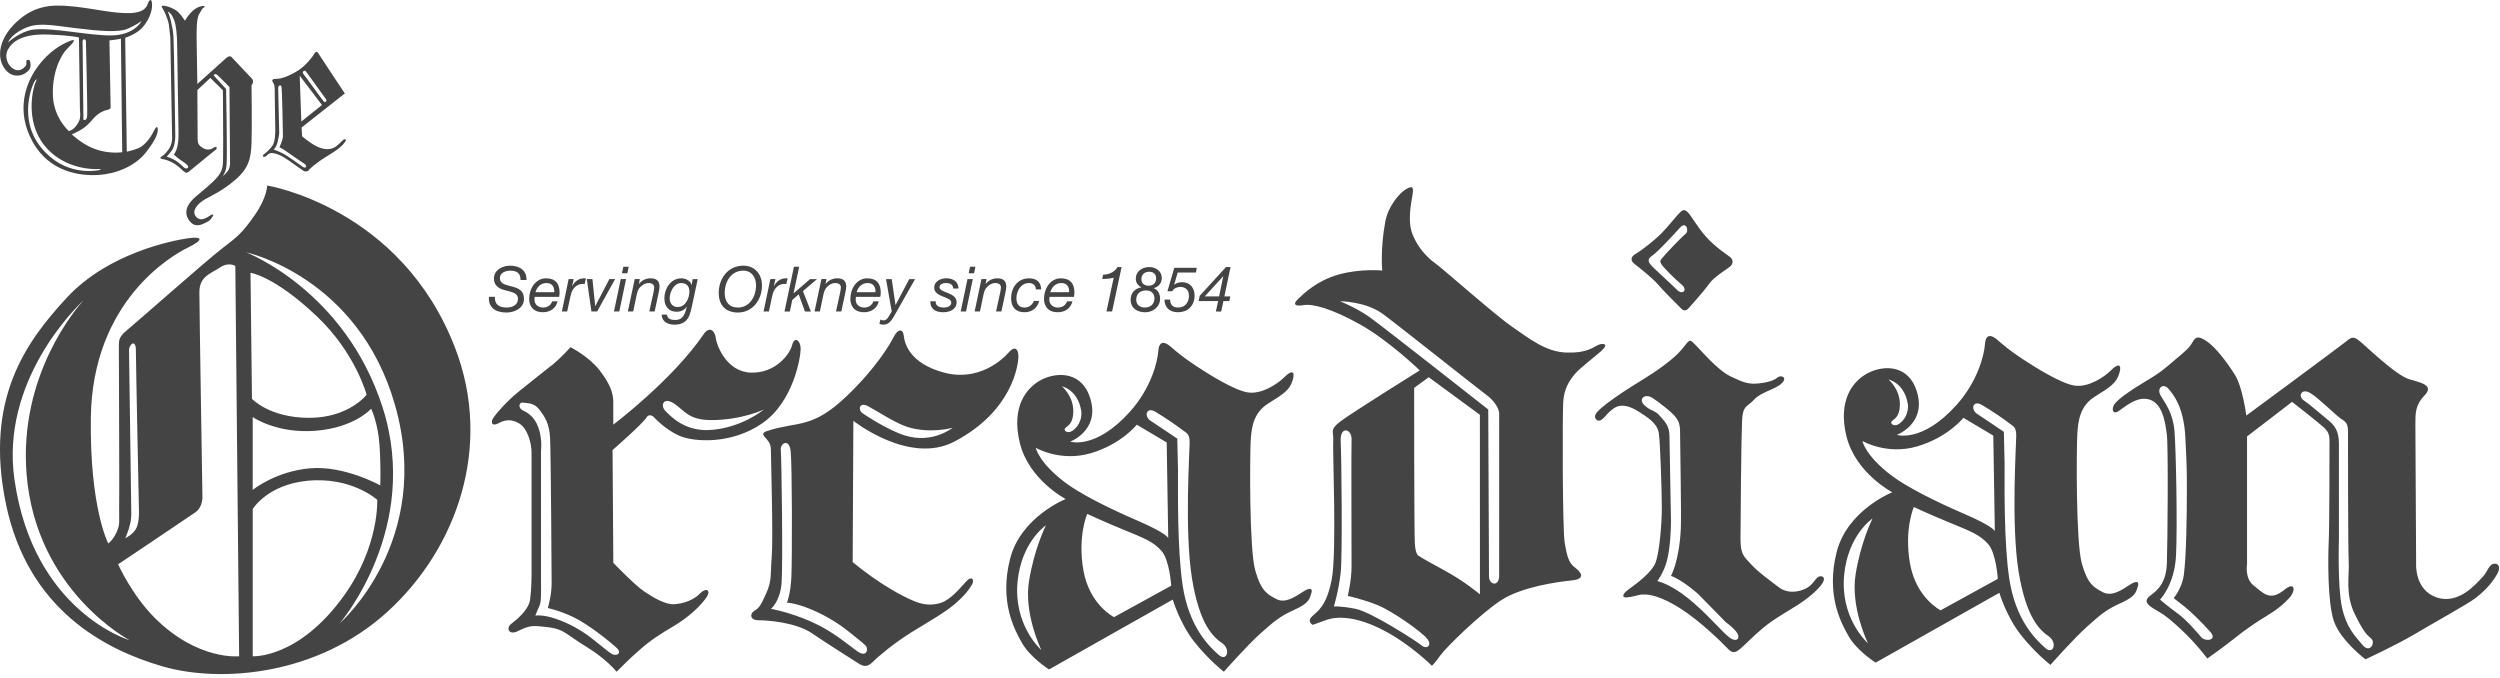 <svg xmlns="http://www.w3.org/2000/svg" xmlns:xlink="http://www.w3.org/1999/xlink" version="1.1" width="360.273" height="97.636" enable-background="new 0 0 360.141 108.9" xml:space="preserve" style=""><rect id="backgroundrect" width="100%" height="100%" x="0" y="0" fill="none" stroke="none" class="" style=""/>



<g class="currentLayer" style=""><title>Layer 1</title><g enable-background="new    " id="svg_1">
	<path fill="#444444" d="M75.008,40.345c0.027-1.021-0.597-1.341-1.481-1.341c-0.633,0-1.487,0.289-1.487,1.061   c0,0.624,0.46,0.877,1.048,1.039l0.867,0.231c0.804,0.221,1.554,0.587,1.554,1.743c0,1.328-1.346,1.96-2.511,1.96   c-1.558,0-2.646-0.687-2.538-2.267h0.854c-0.054,1.165,0.668,1.544,1.716,1.544c0.808,0,1.617-0.37,1.617-1.237   c0-0.659-0.515-0.895-1.146-1.062l-0.876-0.234c-0.771-0.208-1.445-0.678-1.445-1.626c0-1.247,1.201-1.87,2.349-1.87   c1.273,0,2.389,0.623,2.343,2.062L75.008,40.345L75.008,40.345z" id="svg_2"/>
	<path fill="#444444" d="M77.053,42.785c-0.018,0.136-0.027,0.271-0.027,0.406c0,0.723,0.587,1.129,1.21,1.129   c0.669,0,1.129-0.315,1.35-0.896h0.768c-0.244,1.029-1.093,1.571-2.114,1.571c-1.544,0-1.978-1.062-1.978-1.879   c0-1.788,1.12-3.008,2.403-3.008c1.373,0,1.979,0.749,1.979,2.066c0,0.242-0.045,0.479-0.072,0.604h-3.515L77.053,42.785   L77.053,42.785z M79.872,42.107c0.054-0.659-0.244-1.319-1.097-1.319c-0.899,0-1.391,0.601-1.613,1.319H79.872z" id="svg_3"/>
	<path fill="#444444" d="M81.946,40.219h0.727l-0.229,1.002h0.021c0.357-0.645,0.913-1.11,1.698-1.11c0.09,0,0.181-0.021,0.271,0   l-0.181,0.821c-0.072-0.013-0.153-0.013-0.229-0.013c-0.188,0-0.276,0-0.461,0.05c-0.425,0.104-0.75,0.388-0.994,0.758   c-0.208,0.299-0.312,0.739-0.388,1.094l-0.443,2.068H80.97L81.946,40.219z" id="svg_4"/>
	<path fill="#444444" d="M86.053,44.889h-0.822l-0.668-4.67h0.813l0.396,3.884h0.021l2.021-3.884h0.831L86.053,44.889z" id="svg_5"/>
	<path fill="#444444" d="M89.455,40.219h0.768l-0.976,4.67H88.48L89.455,40.219z M90.404,39.38H89.63l0.199-0.938h0.773   L90.404,39.38z" id="svg_6"/>
	<path fill="#444444" d="M91.468,40.219h0.741l-0.146,0.7h0.021c0.389-0.521,1.021-0.812,1.662-0.812   c0.876,0,1.301,0.379,1.301,1.201c0,0.195-0.054,0.551-0.136,0.912l-0.569,2.665h-0.771l0.601-2.729   c0.036-0.171,0.104-0.56,0.104-0.723c0-0.442-0.357-0.65-0.812-0.65c-0.424,0-0.867,0.235-1.156,0.543   c-0.271,0.234-0.415,0.604-0.515,0.979l-0.542,2.584H90.48L91.468,40.219z" id="svg_7"/>
	<path fill="#444444" d="M99.694,44.212c-0.104,0.479-0.226,0.949-0.357,1.273c-0.397,0.931-1.129,1.301-2.123,1.301   c-0.948,0-1.834-0.406-1.861-1.445h0.771c0.045,0.624,0.587,0.771,1.174,0.771c1.188,0,1.428-0.948,1.671-1.879l-0.021-0.021   c-0.334,0.497-0.863,0.714-1.451,0.714c-1.155,0-1.756-0.818-1.756-1.933c0-1.383,0.913-2.882,2.434-2.882   c0.677,0,1.346,0.361,1.479,0.948v0.018h0.021l0.145-0.854h0.727L99.694,44.212z M97.652,44.248c1.156,0,1.698-1.301,1.698-2.24   c0-0.729-0.388-1.22-1.188-1.22c-1.075,0-1.653,1.351-1.653,2.205C96.505,43.661,96.884,44.248,97.652,44.248z" id="svg_8"/>
	<path fill="#444444" d="M107.121,38.286c1.671,0,2.688,1.256,2.688,2.854c0,2.021-1.315,3.898-3.469,3.898   c-1.761,0-2.764-1.048-2.764-2.827C103.58,40.129,104.917,38.286,107.121,38.286z M106.344,44.32c1.708,0,2.611-1.646,2.611-3.18   c0-1.192-0.646-2.136-1.834-2.136c-1.802,0-2.687,1.653-2.687,3.207C104.439,43.462,105.053,44.32,106.344,44.32z" id="svg_9"/>
	<path fill="#444444" d="M111.018,40.219h0.727l-0.229,1.002h0.021c0.357-0.645,0.909-1.11,1.694-1.11c0.09,0,0.185-0.021,0.271,0   l-0.185,0.821c-0.068-0.013-0.149-0.013-0.226-0.013c-0.19,0-0.28,0-0.461,0.05c-0.425,0.104-0.75,0.388-0.994,0.758   c-0.208,0.299-0.312,0.739-0.388,1.094l-0.443,2.068h-0.768L111.018,40.219z" id="svg_10"/>
	<path fill="#444444" d="M114.412,38.44h0.759l-0.804,3.793l0.018,0.019l2.349-2.028h1.003l-2.028,1.725l1.152,2.945h-0.854   l-0.912-2.484l-0.922,0.822l-0.354,1.662h-0.768L114.412,38.44z" id="svg_11"/>
	<path fill="#444444" d="M118.374,40.219h0.737l-0.145,0.7h0.018c0.393-0.521,1.021-0.812,1.662-0.812   c0.876,0,1.305,0.379,1.305,1.201c0,0.195-0.058,0.551-0.14,0.912l-0.565,2.665h-0.771l0.601-2.729   c0.032-0.171,0.104-0.56,0.104-0.723c0-0.442-0.361-0.65-0.812-0.65c-0.428,0-0.867,0.235-1.156,0.543   c-0.271,0.234-0.415,0.604-0.516,0.979l-0.543,2.584h-0.77L118.374,40.219z" id="svg_12"/>
	<path fill="#444444" d="M123.339,42.785c-0.021,0.136-0.027,0.271-0.027,0.406c0,0.723,0.587,1.129,1.21,1.129   c0.669,0,1.129-0.315,1.35-0.896h0.768c-0.244,1.029-1.093,1.571-2.114,1.571c-1.544,0-1.978-1.062-1.978-1.879   c0-1.788,1.12-3.008,2.399-3.008c1.373,0,1.979,0.749,1.979,2.066c0,0.242-0.045,0.479-0.072,0.604h-3.515V42.785z M126.157,42.107   c0.054-0.659-0.244-1.319-1.097-1.319c-0.899,0-1.391,0.601-1.617,1.319H126.157z" id="svg_13"/>
	<path fill="#444444" d="M128.773,45.684c-0.38,0.604-0.723,1.102-1.509,1.102c-0.181,0-0.389-0.045-0.533-0.117l0.14-0.623   c0.113,0.072,0.307,0.127,0.438,0.127c0.344,0,0.542-0.208,0.727-0.506l0.47-0.773l-0.822-4.67h0.822l0.542,3.713h0.019l1.96-3.713   h0.842L128.773,45.684z" id="svg_14"/>
	<path fill="#444444" d="M137.358,41.593c0.036-0.529-0.434-0.805-0.967-0.805c-0.47,0-0.994,0.127-0.994,0.601   c0,0.434,0.614,0.604,1.229,0.854s1.234,0.578,1.234,1.312c0,1.035-1.003,1.441-1.902,1.441c-1.066,0-1.897-0.389-1.892-1.581   h0.771c-0.036,0.695,0.551,0.903,1.188,0.903c0.497,0,1.066-0.181,1.066-0.714c0-0.451-0.614-0.632-1.229-0.885   c-0.622-0.244-1.236-0.562-1.236-1.269c0-0.867,0.867-1.346,1.73-1.346c0.867,0,1.766,0.388,1.766,1.479h-0.771v0.004h0.004   L137.358,41.593L137.358,41.593z" id="svg_15"/>
	<path fill="#444444" d="M139.423,40.219h0.768l-0.976,4.67h-0.771L139.423,40.219z M140.371,39.38h-0.777l0.199-0.938h0.773   L140.371,39.38z" id="svg_16"/>
	<path fill="#444444" d="M141.435,40.219h0.741l-0.146,0.7h0.021c0.388-0.521,1.021-0.812,1.662-0.812   c0.876,0,1.301,0.379,1.301,1.201c0,0.195-0.054,0.551-0.135,0.912l-0.569,2.665h-0.768l0.596-2.729   c0.036-0.171,0.108-0.56,0.108-0.723c0-0.442-0.361-0.65-0.812-0.65c-0.425,0-0.867,0.235-1.156,0.543   c-0.271,0.234-0.416,0.604-0.515,0.979l-0.542,2.584h-0.768L141.435,40.219z" id="svg_17"/>
	<path fill="#444444" d="M149.272,41.701c0-0.569-0.388-0.913-0.981-0.913c-1.187,0-1.815,1.175-1.815,2.195   c0,0.723,0.298,1.337,1.156,1.337c0.659,0,1.146-0.388,1.364-0.957h0.768c-0.271,1.038-1.057,1.635-2.132,1.635   c-1.273,0-1.924-0.759-1.924-2.015c0-1.481,0.912-2.872,2.583-2.872c1.057,0,1.717,0.506,1.753,1.59H149.272z" id="svg_18"/>
	<path fill="#444444" d="M151.247,42.785c-0.021,0.136-0.027,0.271-0.027,0.406c0,0.723,0.587,1.129,1.21,1.129   c0.669,0,1.129-0.315,1.346-0.896h0.771c-0.244,1.029-1.093,1.571-2.114,1.571c-1.544,0-1.978-1.062-1.978-1.879   c0-1.788,1.116-3.008,2.399-3.008c1.373,0,1.979,0.749,1.979,2.066c0,0.242-0.045,0.479-0.072,0.604h-3.515V42.785L151.247,42.785z    M154.065,42.107c0.058-0.659-0.244-1.319-1.093-1.319c-0.903,0-1.391,0.601-1.617,1.319H154.065z" id="svg_19"/>
	<path fill="#444444" d="M160.265,44.889h-0.812l1.039-4.869c-0.569,0.136-1.065,0.181-1.653,0.181l0.126-0.614   c0.768,0,1.688-0.37,2.068-1.102h0.597L160.265,44.889z" id="svg_20"/>
	<path fill="#444444" d="M165.627,38.485c0.938,0,1.797,0.587,1.797,1.59c0,0.704-0.47,1.282-1.147,1.438v0.019   c0.624,0.262,0.903,0.849,0.903,1.509c0,1.188-1.021,1.96-2.141,1.96c-1.129,0-2.104-0.578-2.104-1.812   c0-0.958,0.605-1.617,1.536-1.779v-0.02c-0.452-0.198-0.795-0.688-0.795-1.188C163.676,39.091,164.579,38.485,165.627,38.485z    M166.367,43.01c0-0.682-0.429-1.156-1.188-1.156c-0.84,0-1.436,0.451-1.436,1.314c0,0.771,0.521,1.147,1.234,1.147   C165.789,44.32,166.367,43.823,166.367,43.01z M165.573,41.177c0.605,0,1.039-0.438,1.039-1.039c0-0.645-0.389-0.979-1.021-0.979   c-0.641,0-1.104,0.424-1.104,1.065C164.489,40.897,164.958,41.177,165.573,41.177z" id="svg_21"/>
	<path fill="#444444" d="M172.344,39.27h-2.628l-0.506,1.73l0.018,0.021c0.312-0.244,0.732-0.354,1.129-0.354   c1.147,0,1.797,0.844,1.797,1.938c0,0.668-0.23,1.328-0.723,1.788c-0.487,0.434-1.029,0.604-1.688,0.604   c-1.166,0-1.928-0.669-1.928-1.825h0.813c0,0.741,0.379,1.147,1.156,1.147c1.002,0,1.554-0.759,1.554-1.68   c0-0.822-0.452-1.292-1.274-1.292c-0.448,0-0.921,0.23-1.138,0.623h-0.688l0.991-3.382h3.243L172.344,39.27z" id="svg_22"/>
	<path fill="#444444" d="M175.546,43.389h-2.812l0.154-0.762l3.794-4.146h0.65l-0.888,4.228h0.852l-0.136,0.681h-0.853l-0.325,1.5   h-0.768L175.546,43.389z M173.622,42.713h2.06l0.605-2.896h-0.021L173.622,42.713z" id="svg_23"/>
</g><path fill="#444444" d="M358.861,81.553 c-0.54,0.646 -0.479,0.979 -1.236,1.75 c-0.771,0.77 -3.28,3.88 -6.49,2.79 c-3.21,-1.104 -2.949,-4.87 -2.949,-4.87 s-0.107,-18.55 -0.107,-20.13 s0,-2.74 1.311,-4.104 c1.312,-1.355 -0.1,-1.76 -2.109,-2.31 c-2.021,-0.54 -6.486,-4.98 -7.367,-5.63 c-0.869,-0.66 -1.093,-0.44 -2.183,0.438 c-1.103,0.872 -14.013,10.396 -14.013,10.396 s-0.54,-4.104 -1.641,-5.854 c-1.093,-1.76 -2.771,-3.99 -4.093,-4.87 c-1.311,-0.88 -1.63,-0.55 -2.066,0.225 c-0.439,0.77 -1.091,1.31 -2.45,2.445 c-1.354,1.145 -1.96,1.765 -4.37,3.185 c-2.398,1.43 -3.75,2.46 -4.3,3.12 c-0.551,0.646 -0.439,1.75 0.54,1.09 c0.979,-0.65 2.29,-1.86 3.856,-1.75 c2.474,0.17 2.854,3.51 3.07,5.2 c0.22,1.68 0.103,15.979 0,18.55 c-0.11,2.56 -1.101,3.66 -2.301,4.54 c-1.199,0.87 -0.431,1.42 0.438,1.97 c0.87,0.55 1.421,0.66 3.82,2.89 c2.409,2.24 3.869,4.28 3.869,4.28 s2.341,-1.64 3.979,-2.96 c1.643,-1.32 3.173,-2.34 4.633,-3.22 c1.461,-0.88 2.397,-1.65 3.277,-2.63 c0.87,-0.99 0.763,-2.354 -0.771,-1.104 c-2.144,1.74 -3.062,0.44 -4.409,-0.59 c-1.352,-1.03 -0.98,-3.08 -0.98,-3.08 V62.893 l6.49,-4.98 c0,0 4.08,3.185 4.63,3.73 c0.54,0.55 0.763,0.92 0.763,1.896 c0,0.99 0,12.265 -0.109,14.45 c-0.102,2.2 -0.21,8.86 0.771,11.604 c0.979,2.75 4.521,5.42 4.521,5.42 s4.301,-1.98 7.08,-3.62 c2.771,-1.65 7.801,-4.431 8.779,-5.2 c0.987,-0.76 2.229,-1.9 3.107,-3.438 C360.721,81.223 359.41,80.893 358.861,81.553 zM317.221,91.833 c-0.551,-0.655 -2.07,-2.46 -3.42,-3.438 c-1.36,-0.99 -2.521,-1.98 -2.521,-1.98 s2.077,-2.117 2.301,-6.29 c0.221,-4.17 0,-15.479 -0.224,-18.05 c-0.22,-2.56 -1.31,-3.938 -1.97,-5.04 c-0.66,-1.1 0.33,-1.896 1.09,-1.026 c0.771,0.881 2.229,2.681 2.45,6.986 c0.22,4.32 0.22,4.724 0.22,7.94 s-0.08,9.29 -0.438,11.93 c-0.26,1.91 -1.46,3.33 -1.46,3.33 l1.681,1.32 c0.699,0.55 2.51,2.3 3.603,3.55 C319.621,92.314 317.771,92.493 317.221,91.833 zM340.45,92.933 c-1.104,-1.32 -2.304,-2.46 -2.95,-5.42 c-0.66,-2.96 -0.439,-9.84 -0.439,-9.84 V63.983 c0,-1.9 -0.59,-2.67 -1.681,-3.55 c-1.09,-0.88 -2.521,-2.15 -3.391,-2.74 c-0.883,-0.59 -0.329,-1.84 0.987,-1.03 c1.312,0.812 3.75,3.33 4.521,3.771 c0.761,0.438 0.87,0.95 0.87,1.76 c0,0.8 0,16.83 0.106,18.812 c0.109,1.971 -0.55,4.606 0.88,7.5 c1.42,2.891 1.812,3 2.4,3.551 C342.34,92.603 341.54,94.243 340.45,92.933 zM249.29,37.013 c-0.434,-0.33 -2.12,-1.42 -3.434,-2.894 c-1.31,-1.47 -2.066,-2.96 -2.616,-3.51 c-0.554,-0.55 -0.812,-0.33 -1.24,0.11 c-0.439,0.438 -1.644,1.97 -2.62,2.96 c-0.989,0.99 -2.88,2.46 -3.649,2.89 c-0.771,0.44 -0.771,0.99 -0.22,1.434 c0.54,0.438 2.55,1.97 3.43,3 c0.87,1.026 2.843,2.959 3.394,3.51 c0.54,0.55 1.021,-0.11 1.021,-0.11 s2.183,-2.41 2.95,-3.51 c0.771,-1.09 2.659,-2.12 3.101,-2.562 C249.84,37.893 249.731,37.343 249.29,37.013 zM242.92,33.683 c-0.55,0.438 -3,3 -3.319,3.438 c-0.33,0.44 -0.438,0.44 -0.221,0.884 c0.221,0.438 1.971,2.188 2.95,3 c0.979,0.81 0.101,1.646 -0.771,0.656 c-0.979,-0.986 -3.277,-3 -3.71,-3.55 c-0.438,-0.55 -0.33,-0.88 0.319,-1.32 c0.66,-0.438 3.061,-3 3.938,-3.986 C242.981,31.823 243.46,33.243 242.92,33.683 zM261.95,83.193 c-0.439,0.33 -0.771,1.21 -1.86,1.69 c-1.1,0.479 -2.562,0.655 -3.76,-0.265 c-1.2,-0.92 -2.99,-2.188 -3.979,-3.3 c-0.979,-1.09 -1.53,-1.31 -1.53,-3.66 c0,-2.34 0.11,-14.67 0.224,-17.01 c0.106,-2.34 0.771,-1.97 1.75,-3.07 c0.99,-1.1 3.101,-1.47 3.979,-2.35 c0.87,-0.87 -0.106,-1.2 -0.55,-0.87 c-0.438,0.32 -0.87,0.65 -2.551,0.87 c-1.68,0.22 -2.409,-0.1 -4.271,-0.98 c-1.85,-0.88 -4.079,-3.55 -4.96,-4.43 c-0.869,-0.88 -0.869,-0.99 -1.566,-0.106 c-0.689,0.881 -1.2,1.526 -3.17,3 c-1.974,1.471 -3.75,2.421 -5.724,3.729 c-1.97,1.32 -3.21,2.24 -3.87,3 c-0.656,0.771 0.11,1.54 0.764,0.99 c0.658,-0.55 0.771,-0.99 1.79,-1.65 c1.026,-0.646 2.3,-0.22 3.5,0.55 c1.196,0.771 2.67,1.65 2.88,3.07 c0.221,1.43 0.438,8.64 0.438,10.83 c0,2.2 -0.33,6.229 -0.87,7.76 c-0.55,1.54 -2.89,3.19 -3.979,3.99 c-1.09,0.82 -0.76,1.21 -0.109,1.1 c0.66,-0.105 0.33,0 1.644,-0.33 c1.311,-0.315 3.316,0.225 6.061,1.98 c2.729,1.75 5.83,4.76 6.643,5.63 c0.801,0.88 1.197,0.771 2.067,0 c0.88,-0.76 1.529,-1.53 3.109,-2.85 c1.561,-1.312 3.817,-2.562 5.021,-3.33 c1.2,-0.771 2.894,-2.08 3.54,-3.11 C263.261,83.043 262.38,82.863 261.95,83.193 zM249.181,91.833 c-1.13,-0.88 -3.28,-3.51 -5.938,-5.64 c-2.66,-2.12 -4.41,-2.45 -4.41,-2.45 s0.979,-1.276 1.42,-3.065 c0.438,-1.805 0.551,-4.32 0.551,-5.53 l-0.221,-12.37 c0,-1.46 -0.771,-2.12 -1.42,-2.89 c-0.66,-0.771 -1.359,-0.66 -2.229,-1.53 c-0.88,-0.88 0.13,-1.73 1.239,-0.99 c0.99,0.66 2.841,2.08 3.391,2.854 c0.553,0.771 0.553,1.471 0.553,2.446 c0,0.99 0.197,11.5 0.107,13.475 c-0.221,4.76 -1.42,6.84 -1.42,6.84 s1.46,0.479 3.859,2.56 l4.09,4.17 c0,0 0.688,0.45 1.311,1.145 C251.04,91.943 250.321,92.712 249.181,91.833 zM226.941,53.913 c0.812,-0.979 3.28,-2.775 4.04,-3.55 c0.771,-0.76 0.109,-0.979 -0.646,-0.66 c-0.771,0.34 -1.644,1.21 -4.63,1.104 c-2.99,-0.104 -5.399,-2.08 -7.812,-3.73 c-2.396,-1.64 -10.021,-8.41 -11.12,-9.18 c-1.09,-0.771 -2.438,-2.2 -3.21,-4.104 c-0.76,-1.906 -0.221,-4.39 0,-5.75 c0.223,-1.35 -0.21,-1.196 -0.979,-0.76 c-0.764,0.434 -2.514,2.3 -2.95,4.644 c-0.75,4.04 -0.439,7.06 -0.439,7.06 s-2.986,-0.32 -6.196,0.55 c-3.21,0.88 -5.132,2.78 -5.939,3.551 c-0.811,0.771 -0.438,1.103 0.812,0.882 c1.237,-0.224 3.931,0.438 8.117,2.776 c4.2,2.354 8.609,6.63 8.609,6.63 s-9.92,6.185 -11.489,7.395 c-1.566,1.21 -0.87,1.43 -0.979,2.777 c-0.109,1.358 0.54,16.028 -0.222,19.979 c-0.771,3.95 -2.068,4.54 -2.842,5.31 c-0.771,0.765 0.104,1.2 0.104,1.2 s0.106,0 1.856,-0.66 c1.75,-0.646 4.521,-0.55 8.394,1.475 c3.87,2.02 6.93,5.09 6.93,5.09 s0.431,-0.37 1.2,-1.471 c0.761,-1.104 5.721,-5.961 8.721,-7.939 c2.989,-1.97 8.119,-2.67 10.239,-2.89 c2.12,-0.225 1.311,-1.21 0.438,-1.87 c-0.88,-0.65 -1.14,-1.645 -1.46,-3.551 c-0.328,-1.899 -0.328,-18.224 -0.22,-20.189 C225.37,56.043 226.13,54.903 226.941,53.913 zM204.92,93.043 c-0.659,-0.55 -7.3,-4.865 -9.59,-5.31 c-2.301,-0.44 -3.104,-0.33 -3.104,-0.33 s0.7,-2.32 0.979,-4.87 c0.261,-2.3 0.13,-16.25 0,-18.99 c-0.109,-2.229 1.681,-1.786 1.566,-0.105 c-0.05,0.77 0,16.25 0,18.229 c0,1.975 -0.55,4.21 -0.55,4.21 s2.08,0.435 4.271,1.312 c2.181,0.88 6.42,3.88 7.181,4.87 C206.45,93.043 205.571,93.593 204.92,93.043 zM213.271,85.653 c0,0 -2.229,-1.91 -5.29,-3.55 c-3.061,-1.65 -3.5,-1.98 -3.5,-1.98 s-0.479,-0.04 -0.59,-1.8 c-0.101,-1.75 -0.101,-22.43 -0.101,-22.43 l2.106,-1.53 l7.37,5.41 L213.271,85.653 L213.271,85.653 zM216.04,82.973 c0,1.646 -1.46,1.315 -1.46,0.105 s-0.109,-24.065 -0.109,-24.065 s-15.17,-11.94 -17.07,-13.29 c-1.89,-1.36 -4.3,-2.312 -4.3,-2.312 s3.58,0 6.09,1.765 c1.33,0.93 14.399,11.31 15.17,11.855 c0.764,0.55 1.684,1.75 1.684,2.521 L216.04,82.973 L216.04,82.973 zM306.821,84.333 c-1.31,0.884 -2.616,1.645 -3.816,0.99 c-1.199,-0.66 -2.12,-1.03 -2.989,-4.1 c-0.881,-3.08 -0.771,-16.54 -0.66,-18.562 c0.109,-2.01 0.37,-4.16 2.55,-5.52 c2.189,-1.36 3.07,-1.91 3.5,-3.33 c0.439,-1.43 -0.22,-1.43 -1.196,-0.44 c-0.979,0.99 -3.32,2.521 -5.29,2.19 c-1.974,-0.331 -5.58,-2.59 -7.474,-3.84 c-1.896,-1.24 -2.88,-2.12 -3.646,-2.78 c-0.771,-0.66 -1.644,-0.92 -1.75,0.66 c-0.109,1.58 -1.05,5.355 -4.09,8.75 c-4.95,5.52 -8.604,4.32 -8.604,4.32 s4.08,-1.54 2.989,-5.86 c-1.09,-4.32 -4.812,-4.21 -7.039,-3.11 c-2.221,1.104 -4.521,3.88 -3.211,9.19 c1.32,5.3 6.601,8.05 6.601,8.05 s-6.486,2.56 -8.021,8.63 c-1.529,6.08 0.551,10.07 1.75,12.15 c1.2,2.08 3.87,3.77 3.87,3.77 l17.83,-10.06 c0,0 1.021,3.438 3.101,6.065 c2.08,2.635 4.26,4.32 4.26,4.32 s3.394,-3.84 5.29,-5.52 c1.899,-1.69 2.729,-2.46 4.96,-3.44 c2.229,-1 2.12,-1.76 2.33,-2.31 C308.28,84.003 308.13,83.453 306.821,84.333 zM269.191,92.703 c-0.22,-0.196 -4.061,-3.736 -3.42,-9.946 c0.562,-5.529 3.87,-7.899 4.08,-8.04 c-0.101,0.211 -1.7,3.438 -2.438,8.04 C266.66,87.383 269.061,92.433 269.191,92.703 zM274.92,58.133 c0.24,1.31 -0.54,2.63 -1.46,3.065 c-0.58,0.28 -1.312,-0.22 -0.649,-0.66 c0.649,-0.438 0.979,-1.1 0.979,-2.3 c0,-2.2 -1.644,-3.55 -1.644,-3.55 S274.38,55.133 274.92,58.133 zM272.58,68.523 c-3.819,-2.89 -4.189,-4.97 -4.189,-4.97 s3.54,2.08 7.949,0.76 c4.421,-1.32 6.601,-4.101 6.601,-4.101 l4.312,2.561 l0.221,13.8 c0,0 0,-0.62 -4.42,-2.52 C278.641,72.143 274.71,70.133 272.58,68.523 zM279.66,87.953 c0,0 -3.53,-1.76 -4.41,-6.736 c-0.87,-4.974 0.551,-8.149 0.551,-8.149 s2.329,1.09 5.289,2.3 c2.95,1.21 4.188,1.69 5.391,3 c1.2,1.32 1.42,5.05 1.42,5.05 L279.66,87.953 zM294.721,93.363 c-1.2,-1.09 -4.261,-3.84 -5.181,-10.06 c-0.761,-5.2 -0.66,-12.96 -0.66,-16.58 l-0.104,-4.49 c0,0 -2.979,-2.021 -3.826,-2.57 c-1.021,-0.646 -0.649,-2.08 0.656,-1.31 c1.312,0.76 3.394,2.188 3.934,2.63 c0.55,0.44 1.021,0.479 1.021,1.79 c0,1.32 -0.76,12.7 0.33,19.54 c1.104,6.84 3.13,8.53 4.38,9.41 C296.511,92.603 295.92,94.462 294.721,93.363 zM187.7,85.323 c-1.312,0.87 -2.62,1.644 -3.82,0.98 c-1.199,-0.66 -2.119,-1.03 -2.989,-4.104 c-0.88,-3.065 -0.771,-16.525 -0.66,-18.55 c0.11,-2.01 0.37,-4.17 2.562,-5.52 c2.181,-1.36 3.061,-1.91 3.489,-3.33 c0.438,-1.435 -0.223,-1.435 -1.199,-0.44 c-0.979,0.98 -3.319,2.521 -5.29,2.19 c-1.975,-0.331 -5.58,-2.594 -7.471,-3.844 c-1.899,-1.25 -2.893,-2.116 -3.649,-2.776 c-0.771,-0.66 -1.641,-0.92 -1.75,0.66 c-0.11,1.565 -1.05,5.355 -4.08,8.735 c-4.96,5.53 -8.61,4.32 -8.61,4.32 s4.08,-1.54 2.99,-5.85 c-1.09,-4.32 -4.81,-4.211 -7.04,-3.12 c-2.22,1.1 -4.52,3.89 -3.21,9.188 c1.32,5.312 6.603,8.053 6.603,8.053 s-6.489,2.567 -8.021,8.642 s0.55,10.06 1.75,12.146 c1.2,2.08 3.87,3.771 3.87,3.771 l17.83,-10.07 c0,0 1.02,3.45 3.1,6.08 s4.262,4.32 4.262,4.32 s3.392,-3.84 5.289,-5.53 c1.899,-1.68 2.729,-2.45 4.961,-3.438 c2.229,-0.989 2.118,-1.75 2.342,-2.304 C189.17,84.993 189.011,84.443 187.7,85.323 zM150.071,93.683 c-0.223,-0.2 -4.053,-3.73 -3.423,-9.94 c0.57,-5.54 3.87,-7.896 4.08,-8.04 c-0.1,0.21 -1.697,3.44 -2.438,8.04 C147.541,88.373 149.941,93.413 150.071,93.683 zM155.801,59.113 c0.24,1.32 -0.54,2.644 -1.46,3.08 c-0.58,0.28 -1.311,-0.22 -0.65,-0.66 c0.65,-0.438 0.98,-1.1 0.98,-2.31 c0,-2.19 -1.641,-3.55 -1.641,-3.55 S155.26,56.113 155.801,59.113 zM153.47,69.513 c-3.83,-2.9 -4.2,-4.98 -4.2,-4.98 s3.54,2.08 7.95,0.771 c4.42,-1.32 6.6,-4.104 6.6,-4.104 l4.312,2.562 l0.22,13.8 c0,0 0,-0.62 -4.42,-2.53 C159.521,73.133 155.591,71.113 153.47,69.513 zM160.541,88.933 c0,0 -3.53,-1.75 -4.41,-6.73 c-0.87,-4.97 0.55,-8.146 0.55,-8.146 s2.33,1.09 5.28,2.3 c2.96,1.21 4.2,1.688 5.396,3 c1.2,1.32 1.423,5.05 1.423,5.05 L160.541,88.933 zM175.6,94.353 c-1.21,-1.09 -4.26,-3.84 -5.18,-10.062 c-0.76,-5.195 -0.66,-12.96 -0.66,-16.576 l-0.1,-4.5 c0,0 -2.98,-2.014 -3.83,-2.562 c-1.021,-0.66 -0.65,-2.08 0.66,-1.32 c1.31,0.771 3.38,2.2 3.93,2.645 c0.55,0.43 1.02,0.479 1.02,1.79 c0,1.31 -0.76,12.699 0.33,19.54 c1.104,6.84 3.13,8.525 4.38,9.396 C177.39,93.583 176.801,95.453 175.6,94.353 zM137.501,63.653 c8.49,-4.43 9.26,-11.2 9.26,-12.3 c0,-1.09 -0.55,-1.57 -1.42,-0.54 c-0.88,1.02 -4.311,4.2 -9.271,2.89 c-4.96,-1.315 -5.72,-4.21 -5.826,-5.3 c-0.11,-1.1 -0.884,-0.99 -1.424,0.104 c-0.55,1.101 -2.59,4.536 -6.71,8.486 c-5.066,4.87 -6.97,3.66 -11.486,5.09 c-1.054,0.33 -0.591,0.69 -0.11,1.24 c0.481,0.55 0.59,0.88 0.59,1.98 c0,1.1 0.33,12.3 0.11,14.93 s0.069,3.34 -0.812,5.31 c-0.867,1.975 -1.09,2.08 -1.75,2.521 c-0.646,0.439 -0.54,1.32 0.66,1.32 s5.33,0.26 7.73,1.896 c2.41,1.65 5.72,3.69 6.6,4.28 s1.42,0.55 2.19,-0.22 c0.76,-0.771 3.06,-2.7 5.606,-4.28 c2.562,-1.57 4.92,-2.89 6.38,-4.21 c1.474,-1.312 1.79,-1.9 2.23,-2.562 c0.44,-0.655 0.04,-1.47 -0.87,-0.438 c-0.92,1.03 -2.229,2.57 -3.54,3.01 c-1.31,0.43 -2.56,0.32 -3.87,-0.22 c-4.479,-1.87 -8.89,-5.644 -8.89,-5.644 l0.1,-20.351 C122.981,60.653 131.03,67.023 137.501,63.653 zM125.171,58.573 c1.42,0.771 3.89,2.42 5.62,2.96 c3.316,1.03 6.489,0.11 6.489,0.11 s-2.843,2.34 -6.819,1.13 c-2.36,-0.71 -5.51,-2.78 -6.16,-3.22 C123.64,59.113 123.751,57.803 125.171,58.573 zM123.321,91.833 c1.091,0.884 0.979,0.771 1.421,1.2 c0.43,0.44 0.21,1.76 -1.104,0.88 c-1.31,-0.88 -3.49,-2.89 -6.71,-4.315 c-3.21,-1.42 -5.83,-1.86 -5.83,-1.86 s1.312,-1.03 1.53,-3.66 s0,-18.22 -0.11,-19.21 c-0.106,-0.99 1.2,-1.76 1.42,0.11 c0.224,1.855 0.224,15.55 0.11,18.105 c-0.11,2.57 -0.65,3.771 -0.65,3.771 s1.46,0 4.304,1.32 C120.541,89.483 122.22,90.953 123.321,91.833 zM114.16,49.712 c-0.32,1.316 -2.4,4.101 -5.94,3.986 c-3.54,-0.105 -4.96,-3.986 -5.07,-4.979 c-0.106,-0.99 -0.867,-1.83 -1.75,-0.55 c-4.52,6.63 -13.02,13.025 -13.02,13.025 v-3.29 c0,-1.21 -0.44,-2.56 -1.97,-4.54 c-1.53,-1.979 -4.19,-3.33 -4.19,-3.33 s-1.42,1.57 -2.51,2.45 c-1.104,0.88 -3.21,2.521 -4.96,3.95 c-1.75,1.42 -3.21,3.11 -3.65,3.771 c-0.438,0.659 -0.22,1.319 0.771,0.771 c0.979,-0.55 1.89,-0.55 2.88,0 c1.27,0.71 1.85,2.89 1.85,4.21 v17.78 c0,0 0,1.91 -0.21,3.438 c-0.22,1.54 -1.97,2.92 -2.74,3.515 c-0.76,0.59 -0.316,1.688 0.99,1.025 c1.76,-0.88 2.18,-0.81 4.41,-0.55 c2.229,0.26 2.62,1.1 5.51,2.85 c2.88,1.765 4.3,3.562 4.3,3.562 l0.44,-0.44 c0,0 1.31,-1.355 2.95,-2.775 c1.64,-1.435 2.88,-2.2 4.96,-3.44 c2.069,-1.25 3.646,-2.75 4.52,-3.95 c0.87,-1.21 0,-1.58 -0.87,-0.66 c-0.88,0.924 -2.34,1.435 -3.646,1.53 c-1.312,0.11 -3.104,-0.979 -4.41,-1.856 c-1.32,-0.884 -4.42,-4.104 -4.42,-4.104 l-0.11,-16.25 c0,0 4.42,-3.88 4.854,-4.646 c0.438,-0.764 1.1,-0.109 1.1,-0.109 s1.57,1.76 3.642,2.68 c2.078,0.92 7.521,1.312 12,-1.8 c4.479,-3.111 5.512,-9.51 5.512,-10.72 S114.489,48.403 114.16,49.712 zM88.861,93.363 c0.91,0.88 -0.146,1.21 -0.696,0.88 c-0.54,-0.33 -1.53,-1.2 -2.95,-2.3 s-3.21,-2.13 -5.181,-2.79 c-1.96,-0.65 -2.883,-0.43 -2.883,-0.43 s0.224,-0.66 0.554,-1.32 c0.316,-0.66 0.26,-1.75 0.26,-3.33 v-19.1 c0,0 0.22,-1.65 -0.37,-3.33 c-0.59,-1.69 -1.64,-2.2 -2.3,-2.53 c-0.65,-0.33 -0.54,-1.2 0.106,-1.09 c0.66,0.11 1.53,0 2.304,0.979 c0.76,0.99 1.46,1.98 1.566,4.104 c0.11,2.13 0.224,19.21 0.224,20.97 c0,1.75 -0.554,3.55 -0.554,3.55 s1.644,0.33 3.71,1.32 C84.731,89.933 87.941,92.493 88.861,93.363 zM102.171,61.973 c-3.55,0.16 -5.51,-1.98 -6.28,-2.75 c-0.76,-0.761 -0.32,-2.08 1.21,-1.09 c1.53,0.979 2.07,2.405 5.394,2.405 c4.42,0 7.59,-1.525 7.59,-1.525 S106.801,61.753 102.171,61.973 zM65.591,50.153 c-7.8,-20.31 -27.09,-23.42 -27.09,-23.42 s0,1.68 -1.75,4.21 c-1.75,2.521 -2.44,3.11 -4.74,4.86 c-2.29,1.76 -12.28,10.606 -13.63,11.71 c-1.36,1.1 -1.25,1.54 -1.25,2.735 c0,1.214 0.09,21.935 0.04,23.354 c-0.04,1.43 0.18,1.87 -0.36,3.08 c-0.55,1.2 -1.21,1.64 -1.21,1.64 s-2.68,-5.09 -2.51,-18.106 c0.22,-16.804 11.63,-23.383 13.96,-24.521 c2.34,-1.13 2.19,-1.68 0,-1.35 c-2.19,0.316 -11.45,2.12 -17.39,8.52 c-5.94,6.41 -11.95,14.67 -8.79,29.83 c3.17,15.15 14.229,20.93 22.566,23.34 c8.354,2.42 22.29,1.32 32.38,-7.855 C65.921,78.983 71.01,64.253 65.591,50.153 zM18.921,74.153 c0,-1.57 -0.33,-22.8 -0.33,-23.67 c0,-0.88 0.99,-1.69 0.99,0 c0,1.68 0.438,22.87 0.438,22.87 s0.11,1.68 -0.33,2.67 c-0.407,0.93 -1.486,1.47 -1.63,1.53 C18.1,77.453 18.921,75.683 18.921,74.153 zM2.08,69.073 c-2.014,-14.146 8.8,-24.72 9.938,-25.77 c-0.97,1.065 -9.33,10.729 -8.188,25 c1.34,16.88 14.87,23.97 14.87,23.97 S4.791,88.173 2.08,69.073 zM22.311,89.053 c-3.33,-3.33 -5.29,-7.73 -5.29,-7.73 s10.03,-6.72 11.13,-7.49 c1.094,-0.77 1.021,-2.235 1.021,-2.235 s-0.44,-27.19 -0.44,-29.49 s1.644,-2.67 2.95,-3.55 c1.312,-0.88 2.23,-0.224 2.23,-0.224 l0.55,56.24 C34.461,94.573 28.51,95.233 22.311,89.053 zM36.311,57.473 l-0.211,-18.16 c0,0 3.433,0.44 9.59,6.3 c5.553,5.271 7.144,11.271 7.144,11.271 s-2.551,3.329 -8.28,3.329 C38.83,60.212 36.311,57.473 36.311,57.473 zM53.49,58.903 c0,0 0.979,2.01 1.196,5.19 c0.224,3.18 0.11,5.855 0.11,5.855 s-5.18,-2.896 -10.14,-2.46 c-4.96,0.44 -8.24,3.11 -8.24,3.11 v-10.5 c0,0 3.43,2.42 9.05,1.979 C51.08,61.643 53.49,58.903 53.49,58.903 zM36.421,94.573 V73.353 c0,0 2.08,-3.47 7.8,-4.062 c6.43,-0.655 10.14,2.74 10.14,2.74 s0.33,6.62 -4.736,13.73 C43.051,94.973 36.421,94.573 36.421,94.573 zM48.97,89.813 c0,0 11.771,-13.68 6.16,-31.13 c-5.44,-16.9 -19.69,-22.33 -19.69,-22.33 s16.184,3.45 21.48,22 C62.53,78.003 48.97,89.813 48.97,89.813 zM22.171,18.883 c-0.53,1.08 -1.4,2.146 -2.25,2.486 c-0.854,0.33 -1.65,0.49 -1.65,0.49 l-0.229,-16.41 c0,0 1.646,-0.526 2.479,-1.479 c0.84,-0.95 1.434,-2.24 1.394,-3.33 s-0.474,-0.53 -0.591,-0.19 c-0.109,0.34 -0.343,1.37 -2.593,1.44 c-2.26,0.08 -5.29,-0.65 -7.776,-0.91 c-2.48,-0.26 -5.312,-0.57 -8.11,1.78 c-2.8,2.34 -3.38,5.066 -2.38,6.81 s2.5,1.394 3.06,1.05 c0.57,-0.34 0.92,-0.696 0.88,-1.35 c-0.038,-0.652 -0.229,-0.69 -0.486,-0.62 c-0.271,0.08 0.026,0.58 -0.23,0.88 c-0.27,0.3 -0.89,0.9 -1.729,0.41 c-0.83,-0.479 -1.4,-1.72 -0.803,-2.82 c0.609,-1.106 2.029,-2.276 5.819,-2.14 c3.79,0.16 4.4,0.43 4.4,0.43 l0.146,10.474 c0,0 0.15,0.946 -0.106,1.52 c-0.65,1.4 -1.5,1.48 -1.5,1.48 s-2.144,-1.86 -2.29,-5.04 c-0.15,-3.184 1.02,-5.804 2.1,-6.854 s1.26,-1.47 0.271,-1.05 c-0.99,0.41 -2.86,1.33 -4.594,3.71 c-1.729,2.37 -3.17,6.36 -0.68,10.82 c2.48,4.45 7.01,4.896 9.45,4.75 c2.45,-0.15 5.24,-1.2 6.85,-3.25 c1.42,-1.82 1.61,-2.57 1.69,-2.98 C22.791,18.523 22.711,17.783 22.171,18.883 zM4.751,4.273 c-1.812,0.25 -3.44,1.71 -3.59,1.85 c0.04,-0.116 0.42,-1.116 2.29,-2 c1.986,-0.938 3.75,-0.52 7.43,-0.066 s6.229,0.62 7.47,0.106 c1.104,-0.46 1.95,-1.06 2.05,-1.13 c-0.05,0.11 -1.08,1.99 -4.229,2.07 C12.91,5.173 7.501,3.903 4.751,4.273 zM12.561,16.653 c-0.027,0.86 -0.54,0.604 -0.54,0.604 s-0.12,-10.98 -0.12,-11.312 c0,-0.34 0.48,-0.42 0.48,0.04 C12.381,6.433 12.62,15.363 12.561,16.653 zM14.1,24.553 c-0.5,0.04 -4.83,0.856 -8.21,-3.33 c-3.37,-4.2 -1.13,-9.16 -0.938,-9.46 c0.188,-0.3 0.526,-0.604 0.188,0.08 c-0.35,0.67 -1.62,5.479 1.23,9.08 c2.84,3.59 7.34,3.479 7.81,3.438 C14.651,24.323 14.591,24.513 14.1,24.553 zM13.591,21.443 c-1.83,-0.7 -3.24,-2.08 -3.24,-2.08 s0.723,-0.3 1.4,-0.71 c0.688,-0.41 1.16,-0.95 1.8,-1.67 c0.65,-0.71 1.42,-1.06 1.88,-1.14 c0.46,-0.07 0.51,-0.33 0.51,-0.33 l-0.17,-9.69 l0.854,-0.106 c0.566,-0.07 0.8,-0.15 0.8,-0.15 l0.188,16.37 C17.611,21.933 15.7,22.243 13.591,21.443 zM36.251,11.273 c-0.49,-0.5 -2.83,-2.99 -2.83,-2.99 s-0.24,-0.42 -0.812,0.07 c-0.566,0.49 -4.17,3.75 -4.17,3.75 s-0.106,-5.74 -0.106,-6.58 s-0.04,-2.75 0.34,-3.44 c0.38,-0.688 0.479,-0.88 0.68,-0.986 c0.21,-0.11 0.271,-0.34 -0.37,-0.19 c-0.646,0.15 -1.12,0.5 -1.58,1.03 c-0.446,0.52 -0.76,1.05 -0.76,1.05 s-0.729,-1.21 -1.42,-1.59 c-0.68,-0.37 -1.188,-0.53 -1.61,-0.562 c-0.42,-0.04 -0.38,0.104 -0.188,0.37 c0.188,0.28 0.81,1.53 0.93,2.474 c0.11,0.938 0.19,1.736 0.19,1.736 l0.26,14.48 c0,0 0.04,0.896 -0.53,1.67 c-0.566,0.76 -0.81,0.87 -1,0.99 c-0.188,0.106 -0.276,0.3 0.15,0.37 c0.43,0.066 1.14,0.29 1.84,0.75 c0.69,0.47 0.96,0.84 1.23,1.026 c0.26,0.19 0.356,0.304 0.72,0.04 c0.356,-0.27 2.75,-2.29 3.896,-3.18 c0.25,-0.19 0.08,-0.57 -0.26,-0.312 c-0.29,0.223 -0.89,0.489 -1.54,0.119 c-0.64,-0.38 -0.83,-0.58 -0.83,-1.479 c0,-0.9 -0.04,-6.91 -0.04,-6.91 l1.87,-1.75 l1.812,1.78 c0,0 0.066,8.67 0.026,9.68 c-0.026,1.021 0.021,1.84 -0.79,2.79 c-0.816,0.96 -1.92,1.8 -3.22,2.92 c-1.31,1.13 -1.67,2.32 -0.85,3.41 c0.81,1.09 1.77,0.57 2.46,0.229 c0.68,-0.34 0.68,-0.578 0.87,-0.81 c0.188,-0.22 0.188,-0.49 -0.312,-0.18 c-0.49,0.3 -1.38,0.97 -2.06,0.18 c-0.684,-0.79 0.17,-1.85 1.27,-2.49 c1.104,-0.64 2.41,-1.146 4.36,-2.8 c1.95,-1.66 2.29,-3.1 2.37,-5.29 c0.08,-2.188 0,-8.37 0,-8.37 S36.74,11.773 36.251,11.273 zM26.571,24.183 c-0.343,-0.271 -0.312,-0.32 -0.989,-0.854 c-0.684,-0.52 -1.57,-0.75 -1.57,-0.75 s0.72,-0.688 0.99,-1.356 c0.26,-0.684 0.26,-1.562 0.26,-1.562 s-0.188,-13.156 -0.26,-14.276 c-0.08,-1.13 -0.16,-1.37 -0.354,-2.25 c-0.17,-0.812 -0.438,-1.4 -0.479,-1.49 c0.03,0.04 0.2,0.09 0.41,0.33 c0.22,0.26 0.26,0.3 0.526,0.938 c0.264,0.63 0.422,2.271 0.422,3.44 c0,1.16 0.198,11.68 0.198,12.38 c0,0.68 0.04,1.42 -0.146,2.3 c-0.19,0.88 -0.54,1.25 -0.54,1.25 s0.26,0.19 0.54,0.45 c0.276,0.26 1.06,0.68 1.41,1.05 C27.33,24.163 26.91,24.433 26.571,24.183 zM32.841,24.623 c-0.33,0.46 -0.69,0.724 -0.771,0.78 c0.104,-0.12 0.48,-0.6 0.58,-1.62 c0.12,-1.16 -0.066,-10.95 -0.066,-10.95 s-1.53,-1.67 -1.63,-1.79 c-0.32,-0.236 0.01,-0.51 0.316,-0.27 c0.32,0.24 1.8,1.78 1.8,1.78 l0.08,10.75 C33.151,23.303 33.22,24.103 32.841,24.623 zM49.47,20.153 c-0.31,0.24 -0.82,0.92 -1.46,1.18 c-0.65,0.264 -1.479,0.224 -2.49,-0.3 c-1,-0.526 -1.987,-1.396 -1.987,-1.396 l-0.069,-1.264 l6.229,-4.906 c0,0 -3.6,-5.41 -3.79,-5.74 c-0.188,-0.34 -0.42,-0.34 -0.64,0.066 c-0.229,0.41 -1.14,1.594 -2.22,2.312 c-1.08,0.71 -2.394,1.25 -3.11,1.25 s-0.83,0.15 -0.57,0.56 c0.271,0.41 0.23,0.92 0.23,1.44 c0,0.53 0.08,5.49 0.08,5.49 s0.01,1.51 -0.38,2.106 c-0.4,0.604 -0.974,1.07 -1.271,1.29 c-0.31,0.23 -0.04,0.49 0.262,0.3 c0.312,-0.18 0.398,-0.656 1.352,-0.42 c0.95,0.24 1.78,0.86 2.75,1.554 c0.96,0.688 1.42,0.986 1.42,0.986 s0.46,0.15 0.65,-0.106 c0.18,-0.271 1.17,-1.07 2.02,-1.63 c0.852,-0.57 1.78,-1.07 2.46,-1.634 c0.69,-0.56 0.92,-1.06 0.92,-1.06 S49.771,19.913 49.47,20.153 zM44.14,10.363 c0.3,0.41 2.65,3.67 2.84,3.93 c0.19,0.264 -0.1,0.604 -0.38,0.264 c-0.28,-0.33 -2.646,-3.63 -2.88,-3.894 C43.49,10.403 43.841,9.943 44.14,10.363 zM46.401,15.133 l-2.979,2.38 l-0.23,-6.61 L46.401,15.133 zM43.651,24.053 c-0.46,-0.312 -2.196,-1.604 -2.96,-1.974 c-0.76,-0.38 -1.25,-0.526 -1.25,-0.526 s0.41,-0.36 0.57,-1.12 c0.15,-0.771 0.26,-1.021 0.22,-1.59 c-0.026,-0.58 -0.146,-5.88 -0.146,-6.184 c0,-0.3 0.42,-0.606 0.5,-0.04 c0.066,0.58 0.188,6.48 0.188,7.014 c0,0.52 -0.5,1.59 -0.5,1.59 s0.28,0.09 1.312,0.816 c1.02,0.73 1.949,1.33 2.33,1.594 C44.291,23.903 44.1,24.353 43.651,24.053 z" id="svg_40" class=""/></g></svg>